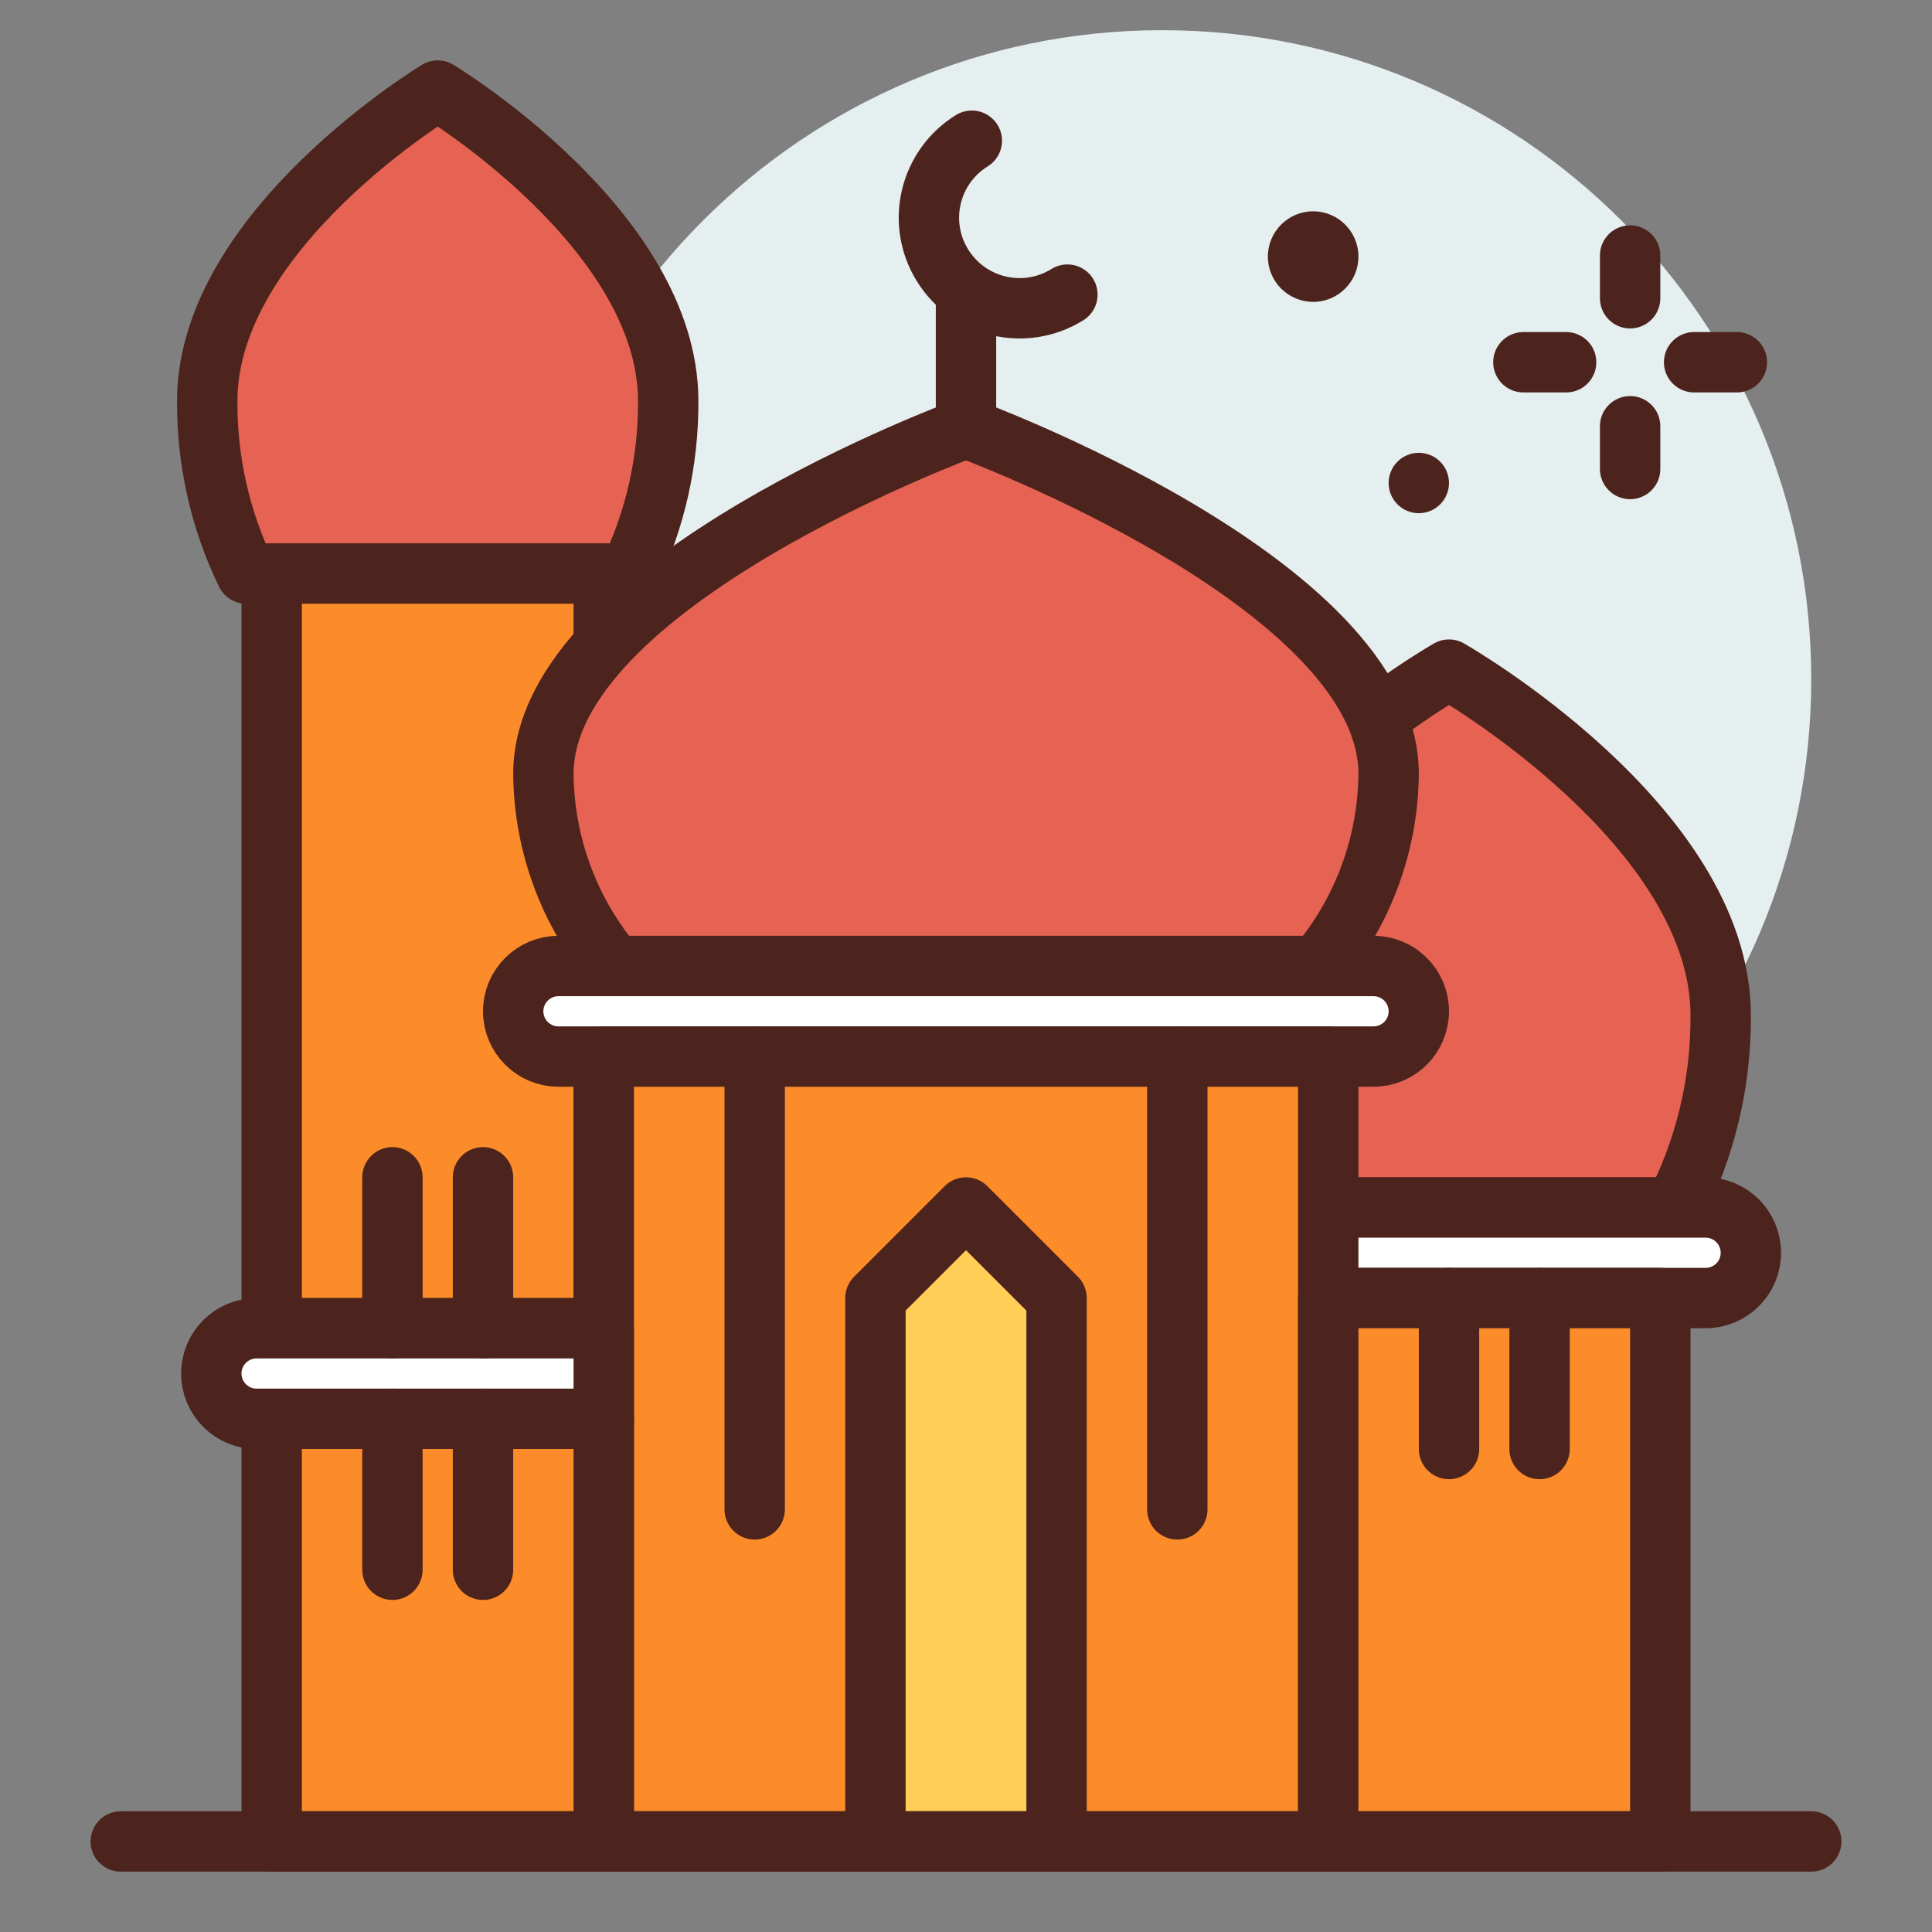 <?xml version="1.0" encoding="UTF-8"?>
<svg xmlns="http://www.w3.org/2000/svg" xmlns:xlink="http://www.w3.org/1999/xlink" width="48px" height="48px" viewBox="0 0 48 48" version="1.1">
<rect x="0" y="0" width="48" height="48" fill="#808080" stroke="none"/>
<g id="surface1">
<path style=" stroke:none;fill-rule:nonzero;fill:rgb(89.804%,93.725%,93.725%);fill-opacity:1;" d="M 45 16.875 C 45 7.969 37.781 0.75 28.875 0.75 C 19.969 0.75 12.75 7.969 12.75 16.875 C 12.75 25.781 19.969 33 28.875 33 C 37.781 33 45 25.781 45 16.875 Z M 45 16.875 "/>
<path style=" stroke:none;fill-rule:nonzero;fill:rgb(29.804%,14.118%,11.373%);fill-opacity:1;" d="M 33.75 6.375 C 33.75 5.754 33.246 5.25 32.625 5.25 C 32.004 5.25 31.5 5.754 31.5 6.375 C 31.5 6.996 32.004 7.5 32.625 7.5 C 33.246 7.5 33.75 6.996 33.75 6.375 Z M 33.75 6.375 "/>
<path style=" stroke:none;fill-rule:nonzero;fill:rgb(29.804%,14.118%,11.373%);fill-opacity:1;" d="M 36 12 C 36 11.586 35.664 11.25 35.25 11.25 C 34.836 11.25 34.5 11.586 34.5 12 C 34.5 12.414 34.836 12.75 35.25 12.75 C 35.664 12.75 36 12.414 36 12 Z M 36 12 "/>
<path style="fill:none;stroke-width:2;stroke-linecap:round;stroke-linejoin:round;stroke:rgb(29.804%,14.118%,11.373%);stroke-opacity:1;stroke-miterlimit:4;" d="M 54 8.464 L 54 9.88 " transform="matrix(0.75,0,0,0.75,0,0)"/>
<path style="fill:none;stroke-width:2;stroke-linecap:round;stroke-linejoin:round;stroke:rgb(29.804%,14.118%,11.373%);stroke-opacity:1;stroke-miterlimit:4;" d="M 54 14.12 L 54 15.536 " transform="matrix(0.75,0,0,0.75,0,0)"/>
<path style="fill:none;stroke-width:2;stroke-linecap:round;stroke-linejoin:round;stroke:rgb(29.804%,14.118%,11.373%);stroke-opacity:1;stroke-miterlimit:4;" d="M 50.464 12 L 51.88 12 " transform="matrix(0.75,0,0,0.75,0,0)"/>
<path style="fill:none;stroke-width:2;stroke-linecap:round;stroke-linejoin:round;stroke:rgb(29.804%,14.118%,11.373%);stroke-opacity:1;stroke-miterlimit:4;" d="M 56.12 12 L 57.536 12 " transform="matrix(0.75,0,0,0.75,0,0)"/>
<path style="fill-rule:nonzero;fill:rgb(90.196%,38.824%,32.549%);fill-opacity:1;stroke-width:2;stroke-linecap:round;stroke-linejoin:round;stroke:rgb(29.804%,14.118%,11.373%);stroke-opacity:1;stroke-miterlimit:4;" d="M 55.484 40 C 56.495 38.031 57.016 35.849 57 33.635 C 57 27.312 48 22.182 48 22.182 C 48 22.182 39 27.312 39 33.635 C 38.984 35.849 39.505 38.031 40.516 40 Z M 55.484 40 " transform="matrix(0.75,0,0,0.75,0,0)"/>
<path style="fill-rule:nonzero;fill:rgb(90.196%,38.824%,32.549%);fill-opacity:1;stroke-width:2;stroke-linecap:round;stroke-linejoin:round;stroke:rgb(29.804%,14.118%,11.373%);stroke-opacity:1;stroke-miterlimit:4;" d="M 20.844 19 C 21.708 17.219 22.146 15.266 22.135 13.286 C 22.135 7.604 14.5 3 14.5 3 C 14.5 3 6.865 7.604 6.865 13.286 C 6.854 15.266 7.292 17.219 8.156 19 Z M 20.844 19 " transform="matrix(0.75,0,0,0.75,0,0)"/>
<path style="fill-rule:nonzero;fill:rgb(98.824%,54.902%,16.078%);fill-opacity:1;stroke-width:2;stroke-linecap:round;stroke-linejoin:round;stroke:rgb(29.804%,14.118%,11.373%);stroke-opacity:1;stroke-miterlimit:4;" d="M 9 19 L 20 19 L 20 44 L 9 44 Z M 9 19 " transform="matrix(0.75,0,0,0.75,0,0)"/>
<path style="fill-rule:nonzero;fill:rgb(90.196%,38.824%,32.549%);fill-opacity:1;stroke-width:2;stroke-linecap:round;stroke-linejoin:round;stroke:rgb(29.804%,14.118%,11.373%);stroke-opacity:1;stroke-miterlimit:4;" d="M 43.641 32 C 45.146 30.219 45.979 27.969 46 25.635 C 46 19.312 32 14.182 32 14.182 C 32 14.182 18 19.312 18 25.635 C 18.021 27.969 18.854 30.219 20.359 32 Z M 43.641 32 " transform="matrix(0.75,0,0,0.75,0,0)"/>
<path style="fill-rule:nonzero;fill:rgb(100%,100%,100%);fill-opacity:1;stroke-width:2;stroke-linecap:round;stroke-linejoin:round;stroke:rgb(29.804%,14.118%,11.373%);stroke-opacity:1;stroke-miterlimit:4;" d="M 29.5 40 L 56.5 40 C 57.328 40 58 40.672 58 41.5 C 58 42.328 57.328 43 56.5 43 L 29.5 43 C 28.672 43 28 42.328 28 41.5 C 28 40.672 28.672 40 29.5 40 Z M 29.5 40 " transform="matrix(0.75,0,0,0.75,0,0)"/>
<path style="fill-rule:nonzero;fill:rgb(100%,100%,100%);fill-opacity:1;stroke-width:2;stroke-linecap:round;stroke-linejoin:round;stroke:rgb(29.804%,14.118%,11.373%);stroke-opacity:1;stroke-miterlimit:4;" d="M 18.5 32 L 45.5 32 C 46.328 32 47 32.672 47 33.5 C 47 34.328 46.328 35 45.5 35 L 18.5 35 C 17.672 35 17 34.328 17 33.5 C 17 32.672 17.672 32 18.5 32 Z M 18.5 32 " transform="matrix(0.75,0,0,0.75,0,0)"/>
<path style="fill-rule:nonzero;fill:rgb(98.824%,54.902%,16.078%);fill-opacity:1;stroke-width:2;stroke-linecap:round;stroke-linejoin:round;stroke:rgb(29.804%,14.118%,11.373%);stroke-opacity:1;stroke-miterlimit:4;" d="M 20 35 L 44 35 L 44 61 L 20 61 Z M 20 35 " transform="matrix(0.75,0,0,0.75,0,0)"/>
<path style="fill-rule:nonzero;fill:rgb(98.824%,54.902%,16.078%);fill-opacity:1;stroke-width:2;stroke-linecap:round;stroke-linejoin:round;stroke:rgb(29.804%,14.118%,11.373%);stroke-opacity:1;stroke-miterlimit:4;" d="M 9 47 L 20 47 L 20 61 L 9 61 Z M 9 47 " transform="matrix(0.75,0,0,0.75,0,0)"/>
<path style="fill-rule:nonzero;fill:rgb(100%,80.784%,33.725%);fill-opacity:1;stroke-width:2;stroke-linecap:round;stroke-linejoin:round;stroke:rgb(29.804%,14.118%,11.373%);stroke-opacity:1;stroke-miterlimit:4;" d="M 35 61 L 29 61 L 29 43 L 32 40 L 35 43 Z M 35 61 " transform="matrix(0.75,0,0,0.75,0,0)"/>
<path style="fill:none;stroke-width:2;stroke-linecap:butt;stroke-linejoin:round;stroke:rgb(29.804%,14.118%,11.373%);stroke-opacity:1;stroke-miterlimit:4;" d="M 32 14 L 32 10 " transform="matrix(0.75,0,0,0.75,0,0)"/>
<path style="fill:none;stroke-width:2;stroke-linecap:round;stroke-linejoin:round;stroke:rgb(29.804%,14.118%,11.373%);stroke-opacity:1;stroke-miterlimit:4;" d="M 32.193 4.661 C 30.781 5.536 30.349 7.385 31.224 8.792 C 32.099 10.203 33.948 10.635 35.359 9.76 " transform="matrix(0.75,0,0,0.75,0,0)"/>
<path style="fill-rule:nonzero;fill:rgb(100%,100%,100%);fill-opacity:1;stroke-width:2;stroke-linecap:round;stroke-linejoin:round;stroke:rgb(29.804%,14.118%,11.373%);stroke-opacity:1;stroke-miterlimit:4;" d="M 8.5 44 L 20 44 L 20 47 L 8.5 47 C 7.672 47 7 46.328 7 45.5 C 7 44.672 7.672 44 8.5 44 Z M 8.5 44 " transform="matrix(0.75,0,0,0.75,0,0)"/>
<path style="fill-rule:nonzero;fill:rgb(98.824%,54.902%,16.078%);fill-opacity:1;stroke-width:2;stroke-linecap:round;stroke-linejoin:round;stroke:rgb(29.804%,14.118%,11.373%);stroke-opacity:1;stroke-miterlimit:4;" d="M 44 43 L 55 43 L 55 61 L 44 61 Z M 44 43 " transform="matrix(0.75,0,0,0.75,0,0)"/>
<path style="fill:none;stroke-width:2;stroke-linecap:round;stroke-linejoin:round;stroke:rgb(29.804%,14.118%,11.373%);stroke-opacity:1;stroke-miterlimit:4;" d="M 51 43 L 51 48 " transform="matrix(0.75,0,0,0.75,0,0)"/>
<path style="fill:none;stroke-width:2;stroke-linecap:round;stroke-linejoin:round;stroke:rgb(29.804%,14.118%,11.373%);stroke-opacity:1;stroke-miterlimit:4;" d="M 48 43 L 48 48 " transform="matrix(0.75,0,0,0.75,0,0)"/>
<path style="fill:none;stroke-width:2;stroke-linecap:round;stroke-linejoin:round;stroke:rgb(29.804%,14.118%,11.373%);stroke-opacity:1;stroke-miterlimit:4;" d="M 39 35 L 39 50 " transform="matrix(0.75,0,0,0.75,0,0)"/>
<path style="fill:none;stroke-width:2;stroke-linecap:round;stroke-linejoin:round;stroke:rgb(29.804%,14.118%,11.373%);stroke-opacity:1;stroke-miterlimit:4;" d="M 25 35 L 25 50 " transform="matrix(0.75,0,0,0.75,0,0)"/>
<path style="fill:none;stroke-width:2;stroke-linecap:round;stroke-linejoin:round;stroke:rgb(29.804%,14.118%,11.373%);stroke-opacity:1;stroke-miterlimit:4;" d="M 13 47 L 13 52 " transform="matrix(0.75,0,0,0.75,0,0)"/>
<path style="fill:none;stroke-width:2;stroke-linecap:round;stroke-linejoin:round;stroke:rgb(29.804%,14.118%,11.373%);stroke-opacity:1;stroke-miterlimit:4;" d="M 16 47 L 16 52 " transform="matrix(0.75,0,0,0.75,0,0)"/>
<path style="fill:none;stroke-width:2;stroke-linecap:round;stroke-linejoin:round;stroke:rgb(29.804%,14.118%,11.373%);stroke-opacity:1;stroke-miterlimit:4;" d="M 13 39 L 13 44 " transform="matrix(0.75,0,0,0.75,0,0)"/>
<path style="fill:none;stroke-width:2;stroke-linecap:round;stroke-linejoin:round;stroke:rgb(29.804%,14.118%,11.373%);stroke-opacity:1;stroke-miterlimit:4;" d="M 16 39 L 16 44 " transform="matrix(0.75,0,0,0.75,0,0)"/>
<path style="fill:none;stroke-width:2;stroke-linecap:round;stroke-linejoin:round;stroke:rgb(29.804%,14.118%,11.373%);stroke-opacity:1;stroke-miterlimit:4;" d="M 60 61 L 4 61 " transform="matrix(0.75,0,0,0.75,0,0)"/>
</g>
</svg>

